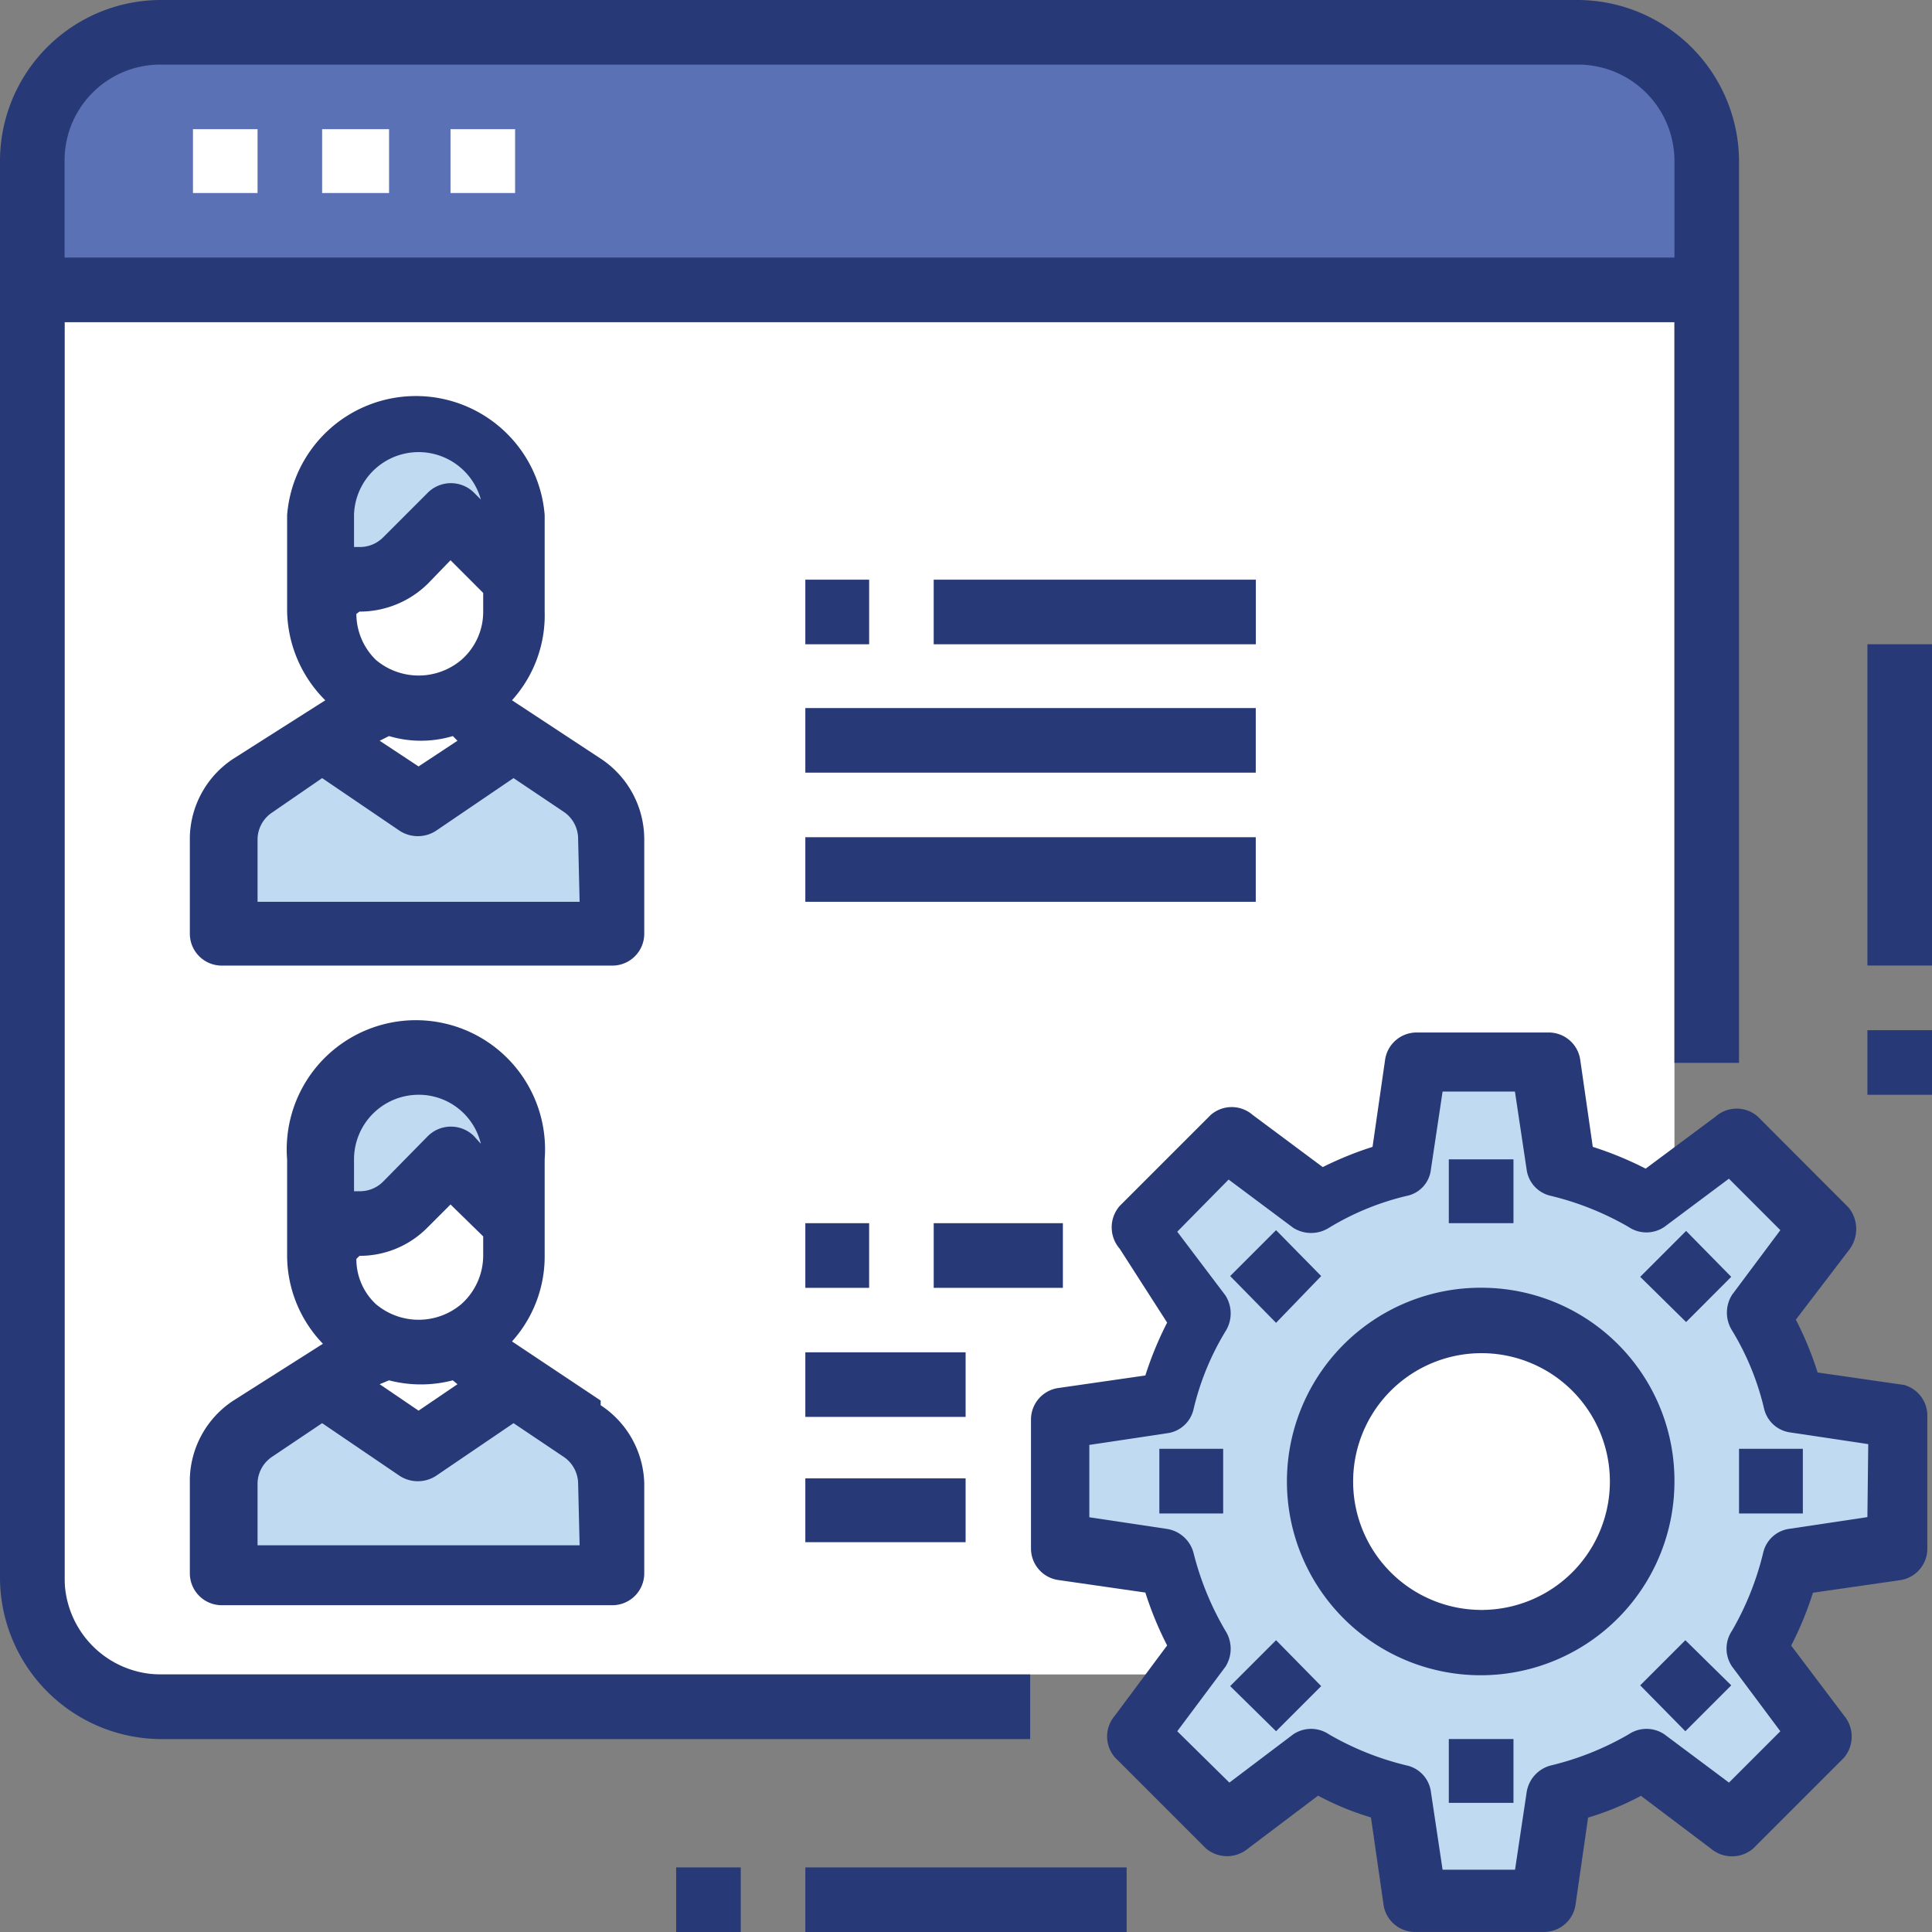 <svg xmlns="http://www.w3.org/2000/svg" width="95.006" height="95.006" viewBox="0 0 95.006 95.006"><rect x="0" y="0" width="95.006" height="95.006" fill="#808080" stroke="none"/><rect width="79.165" height="66.5" transform="translate(3.176 15.841)" fill="#fff"></rect><path d="M54.877,37.468V31.154l-5.4-.8a16.37,16.37,0,0,0-1.722-4.132l3.214-4.247-4.515-4.515-1.224.957L42.212,20.67a16.21,16.21,0,0,0-3.979-1.8l-.765-5.242H31.154l-.8,5.242a16.37,16.37,0,0,0-4.132,1.722L21.971,17.38l-4.515,4.515,3.214,4.247a16.242,16.242,0,0,0-1.8,4.209l-5.242.765v6.313l5.242.765a16.371,16.371,0,0,0,1.722,4.132L18.336,45.35l-.957,1.224,4.515,4.515,4.247-3.214a16.271,16.271,0,0,0,4.209,1.607l.765,5.242h6.313l.765-5.242a16.37,16.37,0,0,0,4.132-1.722l4.247,3.214,4.515-4.515-3.214-4.247a16.4,16.4,0,0,0,1.607-3.979Zm-20.7-10.943A7.921,7.921,0,1,1,26.524,34.7q-.011-.264,0-.528A7.882,7.882,0,0,1,34.177,26.524Z" transform="translate(38.522 38.522)" fill="#c0daf2"></path><path d="M21.991,22.649v4.668H2.86V22.649a3.1,3.1,0,0,1,1.377-2.6L7.6,17.79l4.745,3.176,4.745-3.176,3.329,2.257A3.131,3.131,0,0,1,21.991,22.649Z" transform="translate(8.083 50.279)" fill="#c0daf2"></path><path d="M13.629,18.4v3.138L10.453,18.4,8.234,20.624a3.136,3.136,0,0,1-2.257.918H4.14V18.4a4.745,4.745,0,0,1,9.489,0Z" transform="translate(11.701 38.607)" fill="#c0daf2"></path><path d="M21.992,14.379v4.63H2.861v-4.63a3.1,3.1,0,0,1,1.377-2.64L7.605,9.52,12.35,12.7,17.094,9.52l3.329,2.219A3.133,3.133,0,0,1,21.992,14.379Z" transform="translate(8.083 26.906)" fill="#c0daf2"></path><path d="M8.885,5.38a4.744,4.744,0,0,1,4.745,4.745V13.3l-3.176-3.176L8.234,12.344a3.175,3.175,0,0,1-2.257.957H4.14V10.125A4.744,4.744,0,0,1,8.885,5.38Z" transform="translate(11.701 15.205)" fill="#c0daf2"></path><path d="M82.751,6.762v6.313H.41V6.762A6.351,6.351,0,0,1,6.762.41H76.437a6.315,6.315,0,0,1,6.313,6.313Z" transform="translate(1.159 1.159)" fill="#5b71b6"></path><path d="M50.659,82.341H7.92A4.744,4.744,0,0,1,3.176,77.6V15.841H82.341V52.267h3.176V7.92A7.959,7.959,0,0,0,77.6,0H7.92A7.921,7.921,0,0,0,0,7.92H0V77.6a7.956,7.956,0,0,0,7.92,7.92H50.659ZM7.92,3.176H77.6A4.744,4.744,0,0,1,82.341,7.92v4.745H3.176V7.92A4.708,4.708,0,0,1,7.844,3.176Z" fill="#273976"></path><path d="M2.48,1.66H5.656V4.8H2.48Z" transform="translate(7.009 4.692)" fill="#fff"></path><path d="M4.14,1.66H7.431V4.8H4.14Z" transform="translate(11.701 4.692)" fill="#fff"></path><path d="M5.79,1.66H8.966V4.8H5.79Z" transform="translate(16.364 4.692)" fill="#fff"></path><path d="M22.643,22.923l-4.362-2.87a6.235,6.235,0,0,0,1.607-4.362V10.947a6.352,6.352,0,0,0-12.665,0v4.745A6.345,6.345,0,0,0,9.1,20.054l-4.515,2.87A4.74,4.74,0,0,0,2.44,26.75v4.783A1.568,1.568,0,0,0,4.009,33.1H23.178a1.569,1.569,0,0,0,1.607-1.53V26.9A4.75,4.75,0,0,0,22.643,22.923ZM10.513,10.947a3.176,3.176,0,0,1,6.237-.765l-.344-.344a1.61,1.61,0,0,0-2.257,0l-2.219,2.219a1.607,1.607,0,0,1-1.148.459h-.268Zm.268,4.745a4.779,4.779,0,0,0,3.367-1.377l1.11-1.148,1.607,1.607v.918a3.132,3.132,0,0,1-1.071,2.372,3.254,3.254,0,0,1-4.209,0h0a3.175,3.175,0,0,1-.957-2.257ZM15.6,22.043l-1.913,1.263-1.913-1.263.459-.23a5.475,5.475,0,0,0,3.138,0Zm6.007,7.92H5.769V26.9A1.6,1.6,0,0,1,6.5,25.563L8.945,23.88l3.826,2.6a1.644,1.644,0,0,0,1.76,0l3.826-2.6,2.449,1.645a1.6,1.6,0,0,1,.727,1.339Z" transform="translate(6.896 14.383)" fill="#273976"></path><path d="M22.643,31.818,18.281,28.91A6.237,6.237,0,0,0,19.888,24.7V19.956a6.351,6.351,0,1,0-12.665-.983,6.027,6.027,0,0,0,0,.983V24.7a6.264,6.264,0,0,0,1.76,4.324l-4.4,2.793A4.74,4.74,0,0,0,2.44,35.644v4.668a1.568,1.568,0,0,0,1.569,1.569H23.178a1.569,1.569,0,0,0,1.607-1.531V35.874a4.74,4.74,0,0,0-2.143-3.826ZM10.513,19.956a3.178,3.178,0,0,1,3.176-3.176,3.137,3.137,0,0,1,3.061,2.411l-.344-.383a1.61,1.61,0,0,0-2.257,0l-2.219,2.257a1.607,1.607,0,0,1-1.148.459h-.268Zm.268,4.745a4.672,4.672,0,0,0,3.367-1.416l1.11-1.11,1.607,1.569V24.7a3.212,3.212,0,0,1-1.071,2.372,3.254,3.254,0,0,1-4.209,0h0a3.024,3.024,0,0,1-.957-2.219ZM15.6,31.014l-1.913,1.3-1.913-1.3.459-.191a6.226,6.226,0,0,0,3.138,0Zm6.007,7.92H5.769V35.874a1.608,1.608,0,0,1,.727-1.3l2.449-1.645,3.826,2.6a1.644,1.644,0,0,0,1.76,0l3.826-2.6,2.449,1.645a1.608,1.608,0,0,1,.727,1.3Z" transform="translate(6.896 37.055)" fill="#273976"></path><path d="M10.35,24h15.8v3.176H10.35Z" transform="translate(29.252 67.83)" fill="#273976"></path><path d="M8.69,24h3.176v3.176H8.69Z" transform="translate(24.56 67.83)" fill="#273976"></path><path d="M24,13.24h3.176v3.176H24Z" transform="translate(67.83 37.42)" fill="#273976"></path><path d="M24,8.28h3.176v15.8H24Z" transform="translate(67.83 23.401)" fill="#273976"></path><path d="M10.35,10.76H32.5v3.176H10.35Z" transform="translate(29.252 30.41)" fill="#273976"></path><path d="M10.35,9.1H32.5v3.176H10.35Z" transform="translate(29.252 25.719)" fill="#273976"></path><path d="M12,7.45H27.841v3.176H12Z" transform="translate(33.915 21.056)" fill="#273976"></path><path d="M10.35,7.45h3.138v3.176H10.35Z" transform="translate(29.252 21.056)" fill="#273976"></path><path d="M10.35,19h7.882v3.138H10.35Z" transform="translate(29.252 53.699)" fill="#273976"></path><path d="M10.35,17.38h7.882v3.176H10.35Z" transform="translate(29.252 49.12)" fill="#273976"></path><path d="M12,15.72h6.352V18.9H12Z" transform="translate(33.915 44.429)" fill="#273976"></path><path d="M10.35,15.72h3.138V18.9H10.35Z" transform="translate(29.252 44.429)" fill="#273976"></path><path d="M56.181,30.6l-4.247-.612a16.916,16.916,0,0,0-1.071-2.6l2.6-3.405a1.681,1.681,0,0,0,0-2.1L48.987,17.4a1.571,1.571,0,0,0-2.066,0l-3.444,2.564a16.914,16.914,0,0,0-2.6-1.071l-.612-4.247a1.566,1.566,0,0,0-1.569-1.377H32.228a1.566,1.566,0,0,0-1.569,1.377l-.612,4.247a17.007,17.007,0,0,0-2.449.995l-3.444-2.564a1.571,1.571,0,0,0-2.066,0L17.612,21.8a1.6,1.6,0,0,0,0,2.1l2.334,3.635a16.913,16.913,0,0,0-1.071,2.6l-4.247.612a1.566,1.566,0,0,0-1.377,1.569v6.313a1.566,1.566,0,0,0,1.377,1.569l4.247.612a16.758,16.758,0,0,0,1.071,2.6l-2.564,3.444a1.571,1.571,0,0,0,0,2.066l4.477,4.477a1.607,1.607,0,0,0,2.066,0l3.444-2.6a13.894,13.894,0,0,0,2.6,1.071l.612,4.247A1.566,1.566,0,0,0,32.152,57.5h6.313a1.566,1.566,0,0,0,1.569-1.377l.612-4.247a13.9,13.9,0,0,0,2.6-1.071l3.444,2.6a1.607,1.607,0,0,0,2.066,0l4.477-4.477a1.607,1.607,0,0,0,0-2.066l-2.6-3.444a16.759,16.759,0,0,0,1.071-2.6l4.247-.612a1.566,1.566,0,0,0,1.377-1.569V32.172A1.567,1.567,0,0,0,56.181,30.6Zm-1.8,6.5-3.826.574a1.531,1.531,0,0,0-1.3,1.186,14.353,14.353,0,0,1-1.531,3.826,1.57,1.57,0,0,0,0,1.76L50.1,47.63l-2.525,2.525L44.4,47.783a1.57,1.57,0,0,0-1.76,0,14.226,14.226,0,0,1-3.826,1.53,1.609,1.609,0,0,0-1.186,1.3l-.574,3.826H33.491l-.574-3.826a1.531,1.531,0,0,0-1.186-1.3,14.226,14.226,0,0,1-3.826-1.53,1.57,1.57,0,0,0-1.76,0l-3.138,2.372L20.443,47.63l2.372-3.176a1.644,1.644,0,0,0,0-1.76,14.452,14.452,0,0,1-1.569-3.826,1.609,1.609,0,0,0-1.3-1.186l-3.826-.574V33.549l3.826-.574a1.531,1.531,0,0,0,1.3-1.186,13.212,13.212,0,0,1,1.569-3.826,1.644,1.644,0,0,0,0-1.76l-2.372-3.138L22.969,20.5l3.176,2.372a1.644,1.644,0,0,0,1.76,0,13.212,13.212,0,0,1,3.826-1.569A1.492,1.492,0,0,0,32.917,20l.574-3.826h3.558L37.623,20a1.531,1.531,0,0,0,1.186,1.3,14.353,14.353,0,0,1,3.826,1.53,1.57,1.57,0,0,0,1.76,0l3.176-2.372L50.1,22.989l-2.372,3.176a1.644,1.644,0,0,0,0,1.76,13.212,13.212,0,0,1,1.569,3.826,1.531,1.531,0,0,0,1.3,1.186l3.826.574Z" transform="translate(37.448 37.504)" fill="#273976"></path><path d="M25.95,16.551a9.528,9.528,0,1,0,9.642,9.413v-.038a9.485,9.485,0,0,0-9.6-9.374Zm0,15.841a6.313,6.313,0,1,1,.31,0Q26.105,32.4,25.95,32.391Z" transform="translate(46.748 46.774)" fill="#273976"></path><path d="M18.62,14.9H21.8v3.138H18.62Z" transform="translate(52.625 42.111)" fill="#273976"></path><path d="M15.81,18.067l2.257-2.257,2.219,2.257-2.219,2.3Z" transform="translate(44.683 44.683)" fill="#273976"></path><path d="M14.9,18.62h3.138V21.8H14.9Z" transform="translate(42.111 52.625)" fill="#273976"></path><path d="M15.81,23.337l2.257-2.257,2.219,2.257-2.219,2.219Z" transform="translate(44.683 59.577)" fill="#273976"></path><path d="M18.62,22.35H21.8v3.138H18.62Z" transform="translate(52.625 63.167)" fill="#273976"></path><path d="M21.08,23.3,23.3,21.08,25.557,23.3,23.3,25.557Z" transform="translate(59.577 59.577)" fill="#273976"></path><path d="M22.35,18.62h3.138V21.8H22.35Z" transform="translate(63.167 52.625)" fill="#273976"></path><path d="M21.08,18.077l2.257-2.257,2.219,2.257L23.337,20.3Z" transform="translate(59.577 44.711)" fill="#273976"></path></svg>